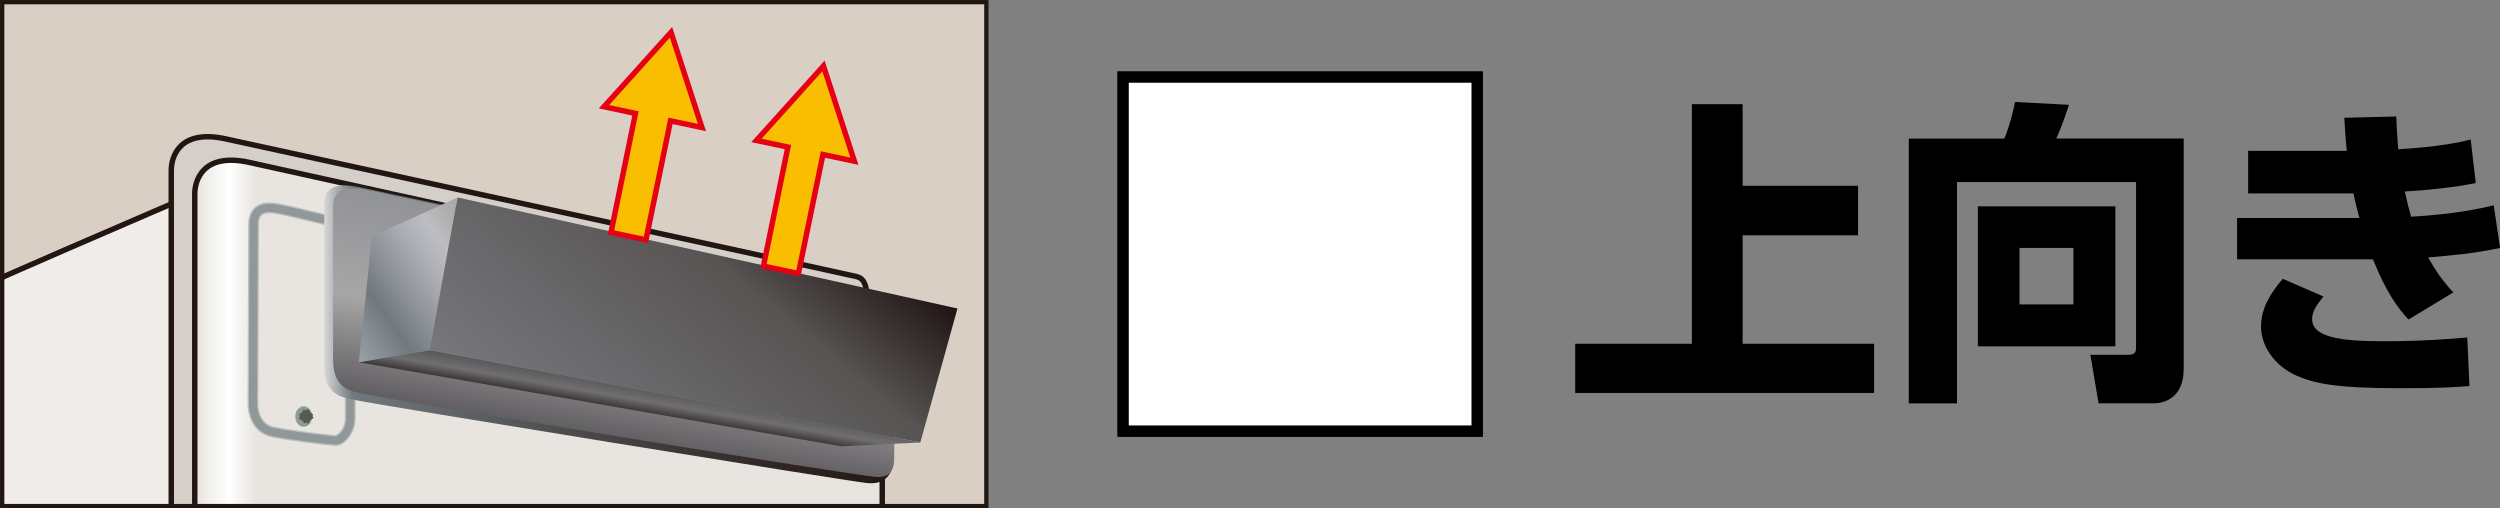 <?xml version="1.0" encoding="UTF-8"?><svg id="_レイヤー_2" xmlns="http://www.w3.org/2000/svg" xmlns:xlink="http://www.w3.org/1999/xlink" viewBox="0 0 436.05 88.64"><rect x="0" y="0" width="436.05" height="88.64" fill="#808080" stroke="none"/><defs><clipPath id="clippath"><rect x=".38" y=".38" width="171.66" height="87.89" style="fill:#dacfc5; stroke:#221613; stroke-miterlimit:10; stroke-width:.75px;"/></clipPath><linearGradient id="_名称未設定グラデーション_14" x1="33.98" y1="155.61" x2="154.11" y2="155.61" gradientUnits="userSpaceOnUse"><stop offset="0" stop-color="#e8e4df"/><stop offset=".05" stop-color="#fff"/><stop offset=".09" stop-color="#e8e4df"/></linearGradient><linearGradient id="_名称未設定グラデーション_7" x1="56.55" y1="58.32" x2="155.89" y2="58.32" gradientUnits="userSpaceOnUse"><stop offset="0" stop-color="#d8d7d7"/><stop offset=".05" stop-color="#71797e"/><stop offset=".45" stop-color="#4a494a"/><stop offset=".81" stop-color="#2e2523"/><stop offset="1" stop-color="#231815"/></linearGradient><linearGradient id="_名称未設定グラデーション_127" x1="103.89" y1="75.86" x2="110" y2="41.22" gradientUnits="userSpaceOnUse"><stop offset="0" stop-color="#615e61"/><stop offset=".47" stop-color="#a6a6a6"/><stop offset=".99" stop-color="#929397"/></linearGradient><linearGradient id="_名称未設定グラデーション_165" x1="111.28" y1="71.76" x2="112.01" y2="67.61" gradientUnits="userSpaceOnUse"><stop offset="0" stop-color="#3a3537"/><stop offset=".47" stop-color="#706e6e"/><stop offset=".99" stop-color="#59585c"/></linearGradient><linearGradient id="_名称未設定グラデーション_6" x1="59.35" y1="58.55" x2="84.41" y2="41" gradientUnits="userSpaceOnUse"><stop offset="0" stop-color="#9ba2a6"/><stop offset=".28" stop-color="#71797e"/><stop offset=".41" stop-color="#878d92"/><stop offset=".65" stop-color="#aeb0b6"/><stop offset=".78" stop-color="#bdbec4"/><stop offset=".87" stop-color="#b2b2b2"/><stop offset=".97" stop-color="#aaa9a4"/></linearGradient><linearGradient id="_名称未設定グラデーション_5" x1="98.89" y1="81.17" x2="140.5" y2="31.58" gradientUnits="userSpaceOnUse"><stop offset="0" stop-color="#77777c"/><stop offset=".68" stop-color="#575453"/><stop offset="1" stop-color="#201414"/></linearGradient></defs><g id="_レイヤー_1-2"><polygon points="257.66 75.21 195.88 75.21 195.88 13.43 257.66 13.43 257.66 44.95 257.66 75.21" style="fill:#fff; stroke:#000; stroke-miterlimit:10; stroke-width:2px;"/><path d="M303.95,18.17v14.24h20.13v8.63h-20.13v18.92h22.93v8.58h-52.13v-8.58h20.35V18.17h8.85Z"/><path d="M372.58,31.76h-31.24v38.6h-8.41V24.17h16.66c.88-2.04,1.54-4.67,1.87-6.38l9.4.49c-.5,1.6-1.32,3.96-2.2,5.88h22.22v40.2c0,5.61-4.18,5.99-5.17,5.99h-9.68l-1.43-8.47h6.6c1.37,0,1.37-.61,1.37-1.59v-28.54ZM368.96,35.99v24.42h-23.98v-24.42h23.98ZM352.24,43.25v9.84h9.4v-9.84h-9.4Z"/><path d="M436.05,43.25c-5.06,1.04-8.19,1.27-12.54,1.65,1.16,2.03,2.25,3.79,4.4,6.1l-7.81,4.73c-3.3-3.46-5.12-7.86-6.21-10.5h-23.7v-7.21h21.34c-.44-1.54-.71-2.69-1.04-4.29h-18.37v-7.42h17.21c-.27-2.58-.27-3.35-.44-5.77l9.07-.22c.06,1.76.11,2.53.33,5.72,7.26-.44,10.94-1.26,12.65-1.71l.88,7.59c-3.63.77-8.58,1.26-12.37,1.48.44,1.98.66,2.91,1.1,4.4,7.53-.44,11.77-1.37,14.41-1.98l1.1,7.42ZM405.26,51.72c-1.38,1.65-1.98,2.8-1.98,3.9,0,3.08,4.51,3.9,12.32,3.9,6.82,0,11.6-.38,14.74-.66l.38,8.47c-2.64.22-5.11.38-12.37.38-11.16,0-14.85-.88-17.93-2.25-3.85-1.76-6.05-5.28-6.05-8.47,0-2.91,1.32-5.5,3.79-8.36l7.09,3.08Z"/><rect x=".38" y=".38" width="171.66" height="87.89" style="fill:#dacfc5;"/><g style="clip-path:url(#clippath);"><path d="M-22.56,65.73c0-4.1-.91-5.93,5.93-9.57,6.84-3.65,50.61-22.34,50.61-22.34v257.59l-56.54-13.68V65.73Z" style="fill:#efece9; stroke:#221613; stroke-miterlimit:10; stroke-width:.95px;"/><path d="M151.27,261.78s1.82,4.1-5.02,5.93c-6.84,1.82-101.79,18.46-106.35,18.92-4.56.46-10.03-2.28-10.03-7.75V29.71c0-2.28,1.37-7.3,9.57-5.47,8.21,1.82,106.81,23.25,108.63,23.71,1.82.46,3.19,0,3.19,5.02v208.81Z" style="fill:#d4cfc8; stroke:#221613; stroke-miterlimit:10; stroke-width:.95px;"/><path d="M153.89,258.59s1.82,4.1-5.02,5.93c-6.84,1.82-100.31,18.24-104.87,18.69-4.56.46-10.03-2.28-10.03-7.75V33.81c0-2.28,1.37-7.3,9.57-5.47,8.21,1.82,105.32,23.25,107.15,23.71,1.82.46,3.19,0,3.19,5.02v201.53Z" style="fill:url(#_名称未設定グラデーション_14); stroke:#221613; stroke-miterlimit:10; stroke-width:.95px;"/><path d="M44.23,39.21c0,1.27-.11,30.24-.11,31.3s.42,4.26,3.6,4.87,9.56,1.4,10.72,1.45,2.65-1.79,2.65-3.8v-30.23c0-1.48-.74-3.63-3.18-4.2s-7.76-1.91-9.77-2.24c-2.01-.33-3.92,0-3.92,2.86Z" style="fill:none; stroke:#90989a; stroke-linecap:round; stroke-linejoin:round; stroke-width:1.43px;"/><ellipse cx="52.97" cy="72.65" rx="1.47" ry="1.79" style="fill:#90989a;"/><line x1="52.97" y1="71.79" x2="53.88" y2="73.39" style="fill:none; stroke:#555c4d; stroke-miterlimit:10; stroke-width:1.9px;"/><line x1="53.79" y1="71.83" x2="52.94" y2="73.48" style="fill:none; stroke:#555c4d; stroke-miterlimit:10; stroke-width:1.9px;"/><path d="M44.23,39.21c0,1.27-.11,30.24-.11,31.3s.42,4.26,3.6,4.87,9.56,1.4,10.72,1.45,2.65-1.79,2.65-3.8v-30.23c0-1.48-.74-3.63-3.18-4.2s-7.76-1.91-9.77-2.24c-2.01-.33-3.92,0-3.92,2.86Z" style="fill:none; opacity:.5; stroke:#90989a; stroke-linecap:round; stroke-linejoin:round; stroke-width:1.9px;"/><path d="M155.89,78.8c0,1.69.04,5.86-4.54,5.47-2.85-.24-86.89-13.89-88.96-14.41-2.08-.52-5.84-.39-5.84-6.1v-27.67c0-1.3-.39-4.93,6.49-3.37,6.88,1.56,89.56,18.56,90.34,18.69s1.3.26,1.3,1.43,1.21,25.96,1.21,25.96Z" style="fill:url(#_名称未設定グラデーション_7);"/><path d="M155.97,79.32c0,1.69,0,3.89-2.86,3.89s-87.09-13.89-89.17-14.41-5.84-.39-5.84-6.1v-26.09c0-1.3-.39-4.93,6.49-3.37,6.88,1.56,89.56,18.56,90.34,18.69s1.3.26,1.3,1.43-.26,25.96-.26,25.96Z" style="fill:url(#_名称未設定グラデーション_127);"/><polygon points="74.94 61.07 62.59 63.18 146.69 77.84 160.52 77.18 74.94 61.07" style="fill:url(#_名称未設定グラデーション_165);"/><polygon points="64.87 41.24 79.82 34.44 74.94 61.07 62.59 63.18 64.87 41.24" style="fill:url(#_名称未設定グラデーション_6);"/><path d="M86.93,44.58c-.38,1.22-1.35,2.22-2.16,2.22s-1.17-.99-.79-2.22,1.35-2.22,2.16-2.22,1.17.99.79,2.22Z" style="fill:none; stroke:#90989a; stroke-miterlimit:10; stroke-width:1.9px;"/><polygon points="74.94 61.07 79.82 34.44 167 53.81 160.52 77.18 74.94 61.07" style="fill:url(#_名称未設定グラデーション_5);"/></g><rect x=".38" y=".38" width="171.66" height="87.89" style="fill:none; stroke:#221613; stroke-miterlimit:10; stroke-width:.75px;"/><polygon points="112.3 41.28 116.58 20.52 121.73 21.61 116.84 6.56 106.25 18.32 111.4 19.42 107.13 40.18 112.3 41.28" style="fill:none; stroke:#e50012; stroke-miterlimit:10; stroke-width:1.9px;"/><polygon points="112.3 41.28 116.58 20.52 121.73 21.61 116.84 6.56 106.25 18.32 111.4 19.42 107.13 40.18 112.3 41.28" style="fill:#f9be00;"/><polygon points="138.89 47.15 143.17 26.39 148.32 27.49 143.43 12.43 132.84 24.2 137.99 25.29 133.72 46.05 138.89 47.15" style="fill:none; stroke:#e50012; stroke-miterlimit:10; stroke-width:1.9px;"/><polygon points="138.89 47.15 143.17 26.39 148.32 27.49 143.43 12.43 132.84 24.2 137.99 25.29 133.72 46.05 138.89 47.15" style="fill:#f9be00;"/></g></svg>